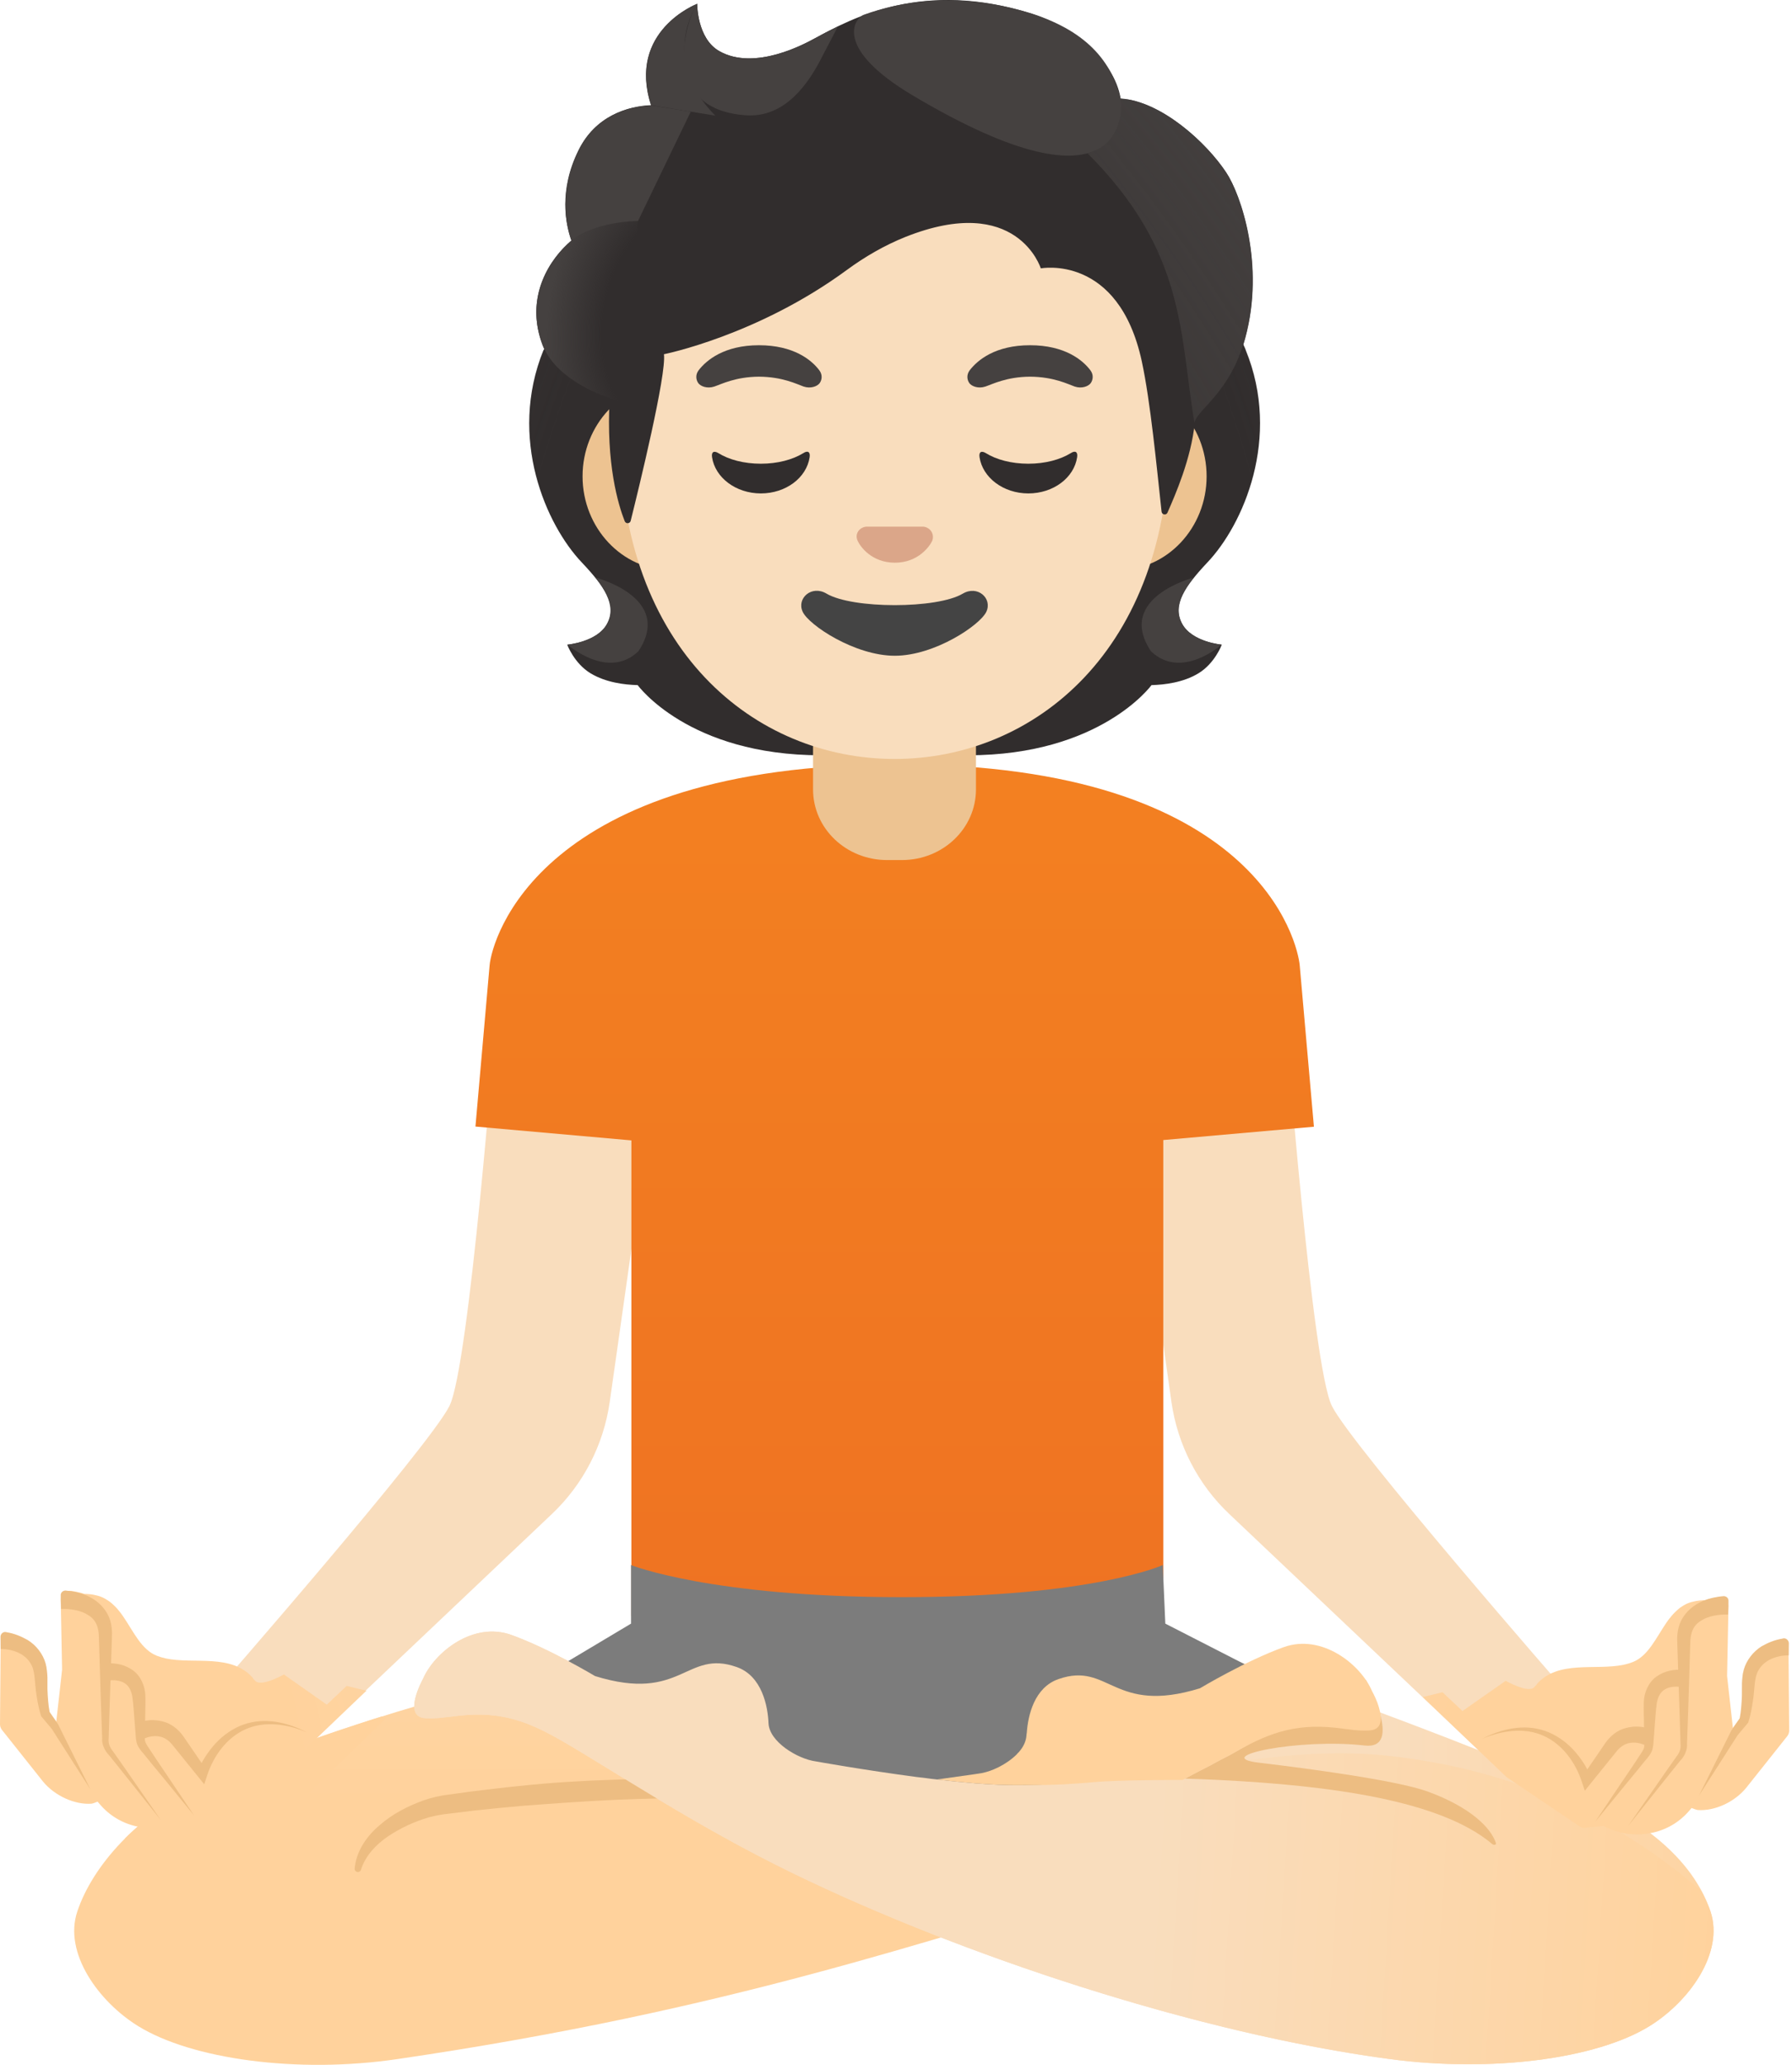<svg xmlns="http://www.w3.org/2000/svg" width="66" height="76" viewBox="0 0 66 76" fill="none"><path d="M41.304 38.605L47.361 37.738C47.361 37.738 48.323 50.266 49.051 51.743C49.78 53.219 57.716 62.304 57.716 62.304L56.044 65.924L45.275 55.726C44.119 54.633 43.372 53.181 43.145 51.605L41.304 38.605Z" fill="url(#paint0_linear_442_159)"></path><path d="M24.303 38.605L18.246 37.738C18.246 37.738 17.285 50.266 16.556 51.743C15.827 53.225 7.891 62.304 7.891 62.304L9.563 65.924L20.326 55.726C21.482 54.633 22.229 53.181 22.456 51.605L24.303 38.605Z" fill="url(#paint1_linear_442_159)"></path><path d="M48.392 41.471L47.87 35.54C47.801 34.729 46.35 28.132 33.093 28.132C19.836 28.132 18.114 34.591 18.032 35.534L17.511 41.465L23.254 41.974V59.472H42.844V41.961L48.392 41.471Z" fill="url(#paint2_linear_442_159)"></path><path d="M47.613 67.959C43.428 68.682 39.803 69.781 35.725 70.994C33.891 71.54 31.962 72.106 29.844 72.671C25.723 73.771 20.885 74.871 14.639 75.788C10.939 76.334 7.056 75.788 5.089 74.575C3.625 73.67 2.337 71.88 2.846 70.359C3.405 68.675 5.077 66.803 7.433 65.678C8.407 65.213 9.462 64.774 10.549 64.372C13.257 63.36 16.135 62.537 18.29 61.971C20.344 61.437 21.752 61.142 21.752 61.142C24.328 60.577 26.703 60.564 28.588 61.375C31.867 62.776 48.763 67.764 47.613 67.959Z" fill="url(#paint3_linear_442_159)"></path><path d="M14.231 63.228L11.171 66.2L8.513 68.022C8.451 68.072 8.369 68.097 8.287 68.091L7.615 68.028C7.232 68.236 6.811 68.349 6.384 68.349C6.189 68.349 5.981 68.324 5.787 68.286C5.341 68.185 4.938 67.972 4.605 67.664C5.334 66.948 6.233 66.307 7.263 65.804C9.33 64.799 11.774 63.9 14.055 63.178L14.231 63.228Z" fill="url(#paint4_linear_442_159)"></path><path d="M60.75 74.576C58.784 75.789 54.913 76.285 51.2 75.789C44.119 74.846 35.398 71.969 29.147 68.921C25.597 67.194 22.518 65.126 20.74 64.102C19.49 63.38 18.497 62.978 16.926 63.147C16.311 63.216 16.11 63.26 15.676 63.242C14.796 63.204 15.575 61.803 15.575 61.803C16.003 60.81 17.429 59.673 18.83 60.175C20.231 60.678 21.915 61.69 21.915 61.69C25.113 62.682 25.258 60.697 27.13 61.357C28.066 61.683 28.28 62.802 28.305 63.43C28.336 64.109 29.367 64.737 30.045 64.831L34.437 65.353L35.04 65.422L36.611 65.61L41.386 62.217L42.046 61.746L43.774 60.521C43.774 60.521 44.245 60.678 45.036 60.955C45.282 61.036 45.558 61.137 45.866 61.244C47.16 61.696 48.932 62.324 50.83 63.028C51.043 63.11 51.263 63.191 51.483 63.273C53.94 64.197 56.541 65.227 58.539 66.151C60.907 67.244 62.434 68.676 63 70.36C63.502 71.881 62.214 73.671 60.75 74.576Z" fill="url(#paint5_linear_442_159)"></path><path d="M42.919 59.76L42.825 57.605C42.825 57.605 40.243 58.786 33.212 58.786C26.181 58.786 23.241 57.605 23.241 57.605V59.76L18.61 62.524L33.011 69.09L48.21 62.468L42.919 59.76Z" fill="#7C7C7C"></path><path d="M35.725 70.994C33.891 71.54 31.962 72.106 29.844 72.671C28.996 72.294 28.179 71.911 27.388 71.528C24.296 70.014 21.463 68.286 19.402 67.023L19.245 66.935C18.453 66.445 17.768 66.024 17.197 65.691C16.047 65.025 15.588 64.912 14.985 64.912C14.828 64.912 14.671 64.924 14.501 64.95L14.055 64.994C13.735 65.031 13.364 65.082 12.899 65.082C12.78 65.082 12.667 65.075 12.535 65.069C11.787 65.038 11.102 64.799 10.549 64.372C13.257 63.36 16.135 62.537 18.29 61.971C18.554 62.097 18.818 62.248 19.094 62.405C19.672 62.744 20.388 63.178 21.193 63.674C23.235 64.924 26.024 66.64 29.053 68.116C31.044 69.09 33.237 70.039 35.562 70.931L35.725 70.994Z" fill="url(#paint6_linear_442_159)"></path><path d="M13.062 68.784C13.113 68.143 13.508 67.577 13.98 67.181C14.451 66.767 15.004 66.484 15.588 66.27C15.871 66.17 16.216 66.088 16.499 66.057L17.372 65.937C17.957 65.868 18.541 65.793 19.125 65.736C20.294 65.611 21.469 65.541 22.644 65.504C23.819 65.466 24.994 65.466 26.181 65.548C26.357 65.56 26.489 65.711 26.477 65.887C26.464 66.057 26.326 66.189 26.156 66.182H26.144C24.994 66.163 23.825 66.201 22.669 66.245C21.507 66.296 20.351 66.383 19.195 66.471C18.617 66.522 18.038 66.578 17.46 66.641L16.593 66.748C16.292 66.779 16.066 66.817 15.789 66.892C15.268 67.043 14.752 67.282 14.3 67.584C13.848 67.891 13.464 68.293 13.295 68.815V68.821C13.276 68.884 13.207 68.915 13.144 68.897C13.094 68.884 13.062 68.834 13.062 68.784Z" fill="#EDBD82"></path><path d="M60.75 74.576C58.784 75.789 54.913 76.285 51.2 75.789C46.004 75.098 39.928 73.364 34.588 71.284C32.653 70.53 30.812 69.732 29.147 68.921C25.597 67.194 22.518 65.126 20.74 64.102C19.49 63.38 18.497 62.978 16.926 63.147C16.311 63.216 16.11 63.26 15.676 63.242C14.796 63.204 15.575 61.803 15.575 61.803C16.003 60.81 17.429 59.673 18.83 60.175C20.231 60.678 21.915 61.69 21.915 61.69C25.113 62.682 25.258 60.697 27.13 61.357C28.066 61.683 28.28 62.802 28.305 63.43C28.336 64.109 29.367 64.737 30.045 64.831C30.045 64.831 31.836 65.152 33.784 65.409H33.79L34.11 65.447C34.249 65.466 34.387 65.485 34.525 65.497C34.99 65.554 35.449 65.598 35.882 65.635L36.002 65.648H36.033C36.039 65.654 36.045 65.654 36.052 65.648H36.058C36.529 65.686 36.969 65.704 37.346 65.704C37.943 65.704 38.521 65.686 39.087 65.648C41.034 65.529 42.831 65.233 44.572 64.982C45.062 64.907 45.545 64.838 46.029 64.775H46.035C47.763 64.555 49.46 64.435 51.232 64.636C54.574 65.02 58.677 66.157 62.66 69.6C62.792 69.845 62.912 70.103 63 70.36C63.502 71.881 62.214 73.671 60.75 74.576Z" fill="url(#paint7_linear_442_159)"></path><path d="M52.57 65.936C51.458 65.534 48.235 65.1 46.375 64.88C44.515 64.661 47.87 63.969 50.252 64.246C51.734 64.422 50.302 61.827 50.302 61.827C50.302 61.827 46.626 63.831 45.376 64.554C45.319 64.585 45.194 64.654 45.03 64.736C45.005 64.749 44.98 64.761 44.955 64.774C44.836 64.837 44.703 64.907 44.572 64.982C44.214 65.164 43.837 65.358 43.648 65.465C44.069 65.477 44.484 65.496 44.905 65.515C49.051 65.722 53.079 66.275 54.964 67.877C55.02 67.921 55.115 67.903 55.096 67.84C54.907 67.262 54.141 66.508 52.57 65.936Z" fill="#EDBD82"></path><path d="M50.434 63.692C50.006 63.711 49.805 63.667 49.183 63.592C47.619 63.428 46.626 63.831 45.376 64.554C45.319 64.585 45.194 64.654 45.03 64.736C45.005 64.749 44.98 64.761 44.955 64.774C44.836 64.837 44.703 64.907 44.572 64.982C44.214 65.164 43.837 65.358 43.648 65.465C43.61 65.484 43.573 65.502 43.554 65.514C43.554 65.514 41.242 65.508 40.274 65.596C40.079 65.615 39.897 65.627 39.734 65.64C38.898 65.703 38.383 65.704 37.346 65.704C36.969 65.704 36.529 65.686 36.058 65.648C36.052 65.648 36.052 65.648 36.052 65.648H36.002L35.882 65.635C35.449 65.598 34.99 65.554 34.525 65.497L34.563 65.489H34.569L35.863 65.307L36.071 65.276C36.504 65.219 37.076 64.943 37.447 64.572C37.453 64.566 37.459 64.559 37.459 64.553C37.51 64.509 37.547 64.465 37.585 64.415C37.711 64.251 37.792 64.069 37.805 63.874C37.805 63.843 37.811 63.812 37.817 63.78C37.861 63.139 38.094 62.109 38.986 61.801C40.858 61.148 40.997 63.127 44.195 62.14C44.195 62.14 45.879 61.129 47.28 60.626C48.681 60.124 50.113 61.255 50.534 62.247C50.534 62.247 50.641 62.436 50.729 62.668C50.88 63.083 50.999 63.667 50.434 63.692Z" fill="url(#paint8_linear_442_159)"></path><path d="M65.871 60.721C65.871 60.621 65.821 60.52 65.733 60.464C65.645 60.407 65.544 60.388 65.444 60.426C65.406 60.438 64.596 60.727 64.225 61.513C64.206 61.55 64.194 61.594 64.194 61.639L64.137 63.165C64.062 63.272 63.949 63.423 63.823 63.599L63.609 61.689L63.66 59.113C63.66 59.025 63.628 58.937 63.565 58.874C63.502 58.811 63.408 58.78 63.327 58.786C63.308 58.786 63.075 58.805 62.792 58.899C62.767 58.899 62.748 58.899 62.723 58.899C62.705 58.899 62.686 58.905 62.66 58.905C62.617 58.905 62.579 58.912 62.535 58.918C62.491 58.924 62.441 58.931 62.397 58.943C62.359 58.949 62.328 58.962 62.29 58.968C62.246 58.981 62.208 58.993 62.164 59.012C62.133 59.025 62.101 59.037 62.07 59.056C62.032 59.075 62.001 59.094 61.963 59.119C61.932 59.138 61.907 59.157 61.875 59.175C61.844 59.201 61.812 59.226 61.787 59.251C61.762 59.276 61.731 59.301 61.706 59.326C61.68 59.351 61.655 59.377 61.63 59.402C61.605 59.433 61.574 59.465 61.548 59.496C61.529 59.521 61.511 59.546 61.492 59.565C61.46 59.603 61.429 59.647 61.404 59.684C61.391 59.697 61.385 59.716 61.373 59.728C60.989 60.288 60.7 60.96 60.122 61.18C60.022 61.218 59.915 61.249 59.802 61.274C58.752 61.494 57.383 61.086 56.591 61.997L56.597 62.009C56.572 62.034 56.541 62.059 56.516 62.091C56.302 62.348 55.454 61.865 55.454 61.865L53.864 62.977L53.682 62.807L53.129 62.286L52.4 62.462L55.485 65.408L58.162 67.212C58.225 67.262 58.306 67.287 58.388 67.274L59.054 67.205C59.437 67.412 59.865 67.519 60.292 67.519C60.493 67.519 60.694 67.494 60.889 67.45C61.41 67.331 61.875 67.048 62.221 66.64L62.302 66.546L62.434 66.596C62.466 66.608 62.497 66.615 62.529 66.621C63.151 66.665 63.879 66.332 64.313 65.804L65.827 63.9C65.871 63.844 65.896 63.768 65.896 63.699L65.871 60.721Z" fill="url(#paint9_linear_442_159)"></path><path d="M63.66 58.899V59.012L63.647 59.427C63.308 59.414 62.912 59.477 62.648 59.653C62.365 59.823 62.252 60.099 62.252 60.501L62.177 62.952L62.133 64.183C62.158 64.403 62.026 64.667 61.888 64.799L61.504 65.276L59.971 67.199L61.373 65.182L61.731 64.673C61.862 64.504 61.913 64.378 61.894 64.177L61.856 62.945L61.775 60.482C61.762 60.288 61.775 60.011 61.862 59.779C61.944 59.553 62.29 58.843 63.49 58.748C63.578 58.755 63.647 58.805 63.66 58.899Z" fill="#EDBD82"></path><path d="M65.884 60.471V60.515L65.877 60.929C65.651 60.923 65.381 60.98 65.167 61.093C64.954 61.206 64.79 61.382 64.703 61.608C64.665 61.721 64.64 61.853 64.627 61.985L64.583 62.444C64.539 62.752 64.501 63.041 64.395 63.374L64.388 63.399L64.37 63.424L63.999 63.864L62.572 66.094L63.76 63.707L63.766 63.694L64.074 63.248C64.124 62.997 64.143 62.695 64.156 62.406V61.966C64.162 61.797 64.181 61.621 64.225 61.451C64.326 61.099 64.577 60.785 64.878 60.596C65.123 60.458 65.368 60.358 65.639 60.314C65.657 60.307 65.683 60.301 65.708 60.301H65.714C65.802 60.307 65.871 60.377 65.884 60.471Z" fill="#EDBD82"></path><path d="M56.327 63.723C56.327 63.723 58.671 61.417 61.819 61.662C61.819 61.662 60.486 61.6 60.719 63.912C60.719 63.912 59.789 62.976 58.489 65.413C58.482 65.42 57.734 63.428 56.327 63.723Z" fill="url(#paint10_linear_442_159)"></path><path d="M61.919 62.096C61.73 62.058 61.479 62.083 61.322 62.178C61.159 62.272 61.058 62.454 61.02 62.693C60.983 62.938 60.97 63.239 60.945 63.51L60.914 63.924C60.895 64.062 60.907 64.194 60.863 64.377C60.813 64.552 60.694 64.684 60.612 64.779L60.348 65.105L59.814 65.753L58.752 67.053L59.688 65.658L60.16 64.961L60.392 64.609C60.474 64.483 60.543 64.395 60.556 64.295C60.574 64.207 60.556 64.056 60.556 63.912L60.549 63.491C60.549 63.202 60.53 62.938 60.543 62.63C60.556 62.316 60.694 61.939 61.002 61.713C61.316 61.493 61.649 61.436 62.013 61.461L61.919 62.096Z" fill="#EDBD82"></path><path d="M60.568 64.228C60.424 64.159 60.198 64.115 60.028 64.153C59.846 64.178 59.682 64.291 59.55 64.448L58.596 65.629L58.369 65.912L58.256 65.573C58.03 64.882 57.546 64.197 56.849 63.889C56.145 63.568 55.303 63.694 54.581 64.002C55.278 63.644 56.12 63.43 56.918 63.713C57.307 63.851 57.659 64.096 57.942 64.398C58.225 64.706 58.451 65.051 58.614 65.453L58.275 65.397L59.136 64.14C59.306 63.901 59.569 63.675 59.89 63.6C60.21 63.518 60.512 63.537 60.832 63.656L60.568 64.228Z" fill="#EDBD82"></path><path d="M0.025 60.489C0.025 60.388 0.075 60.288 0.163 60.231C0.245 60.175 0.352 60.156 0.452 60.193C0.49 60.206 1.301 60.495 1.671 61.28C1.69 61.318 1.703 61.362 1.703 61.406L1.759 62.933C1.835 63.04 1.948 63.19 2.073 63.366L2.287 61.456L2.237 58.88C2.237 58.792 2.268 58.704 2.337 58.642C2.4 58.579 2.494 58.547 2.576 58.553C2.595 58.553 2.827 58.572 3.11 58.667H3.179C3.198 58.667 3.217 58.673 3.242 58.673C3.286 58.673 3.324 58.679 3.368 58.685C3.418 58.692 3.462 58.698 3.506 58.711C3.544 58.717 3.575 58.729 3.613 58.736C3.657 58.748 3.694 58.761 3.738 58.78C3.77 58.792 3.801 58.805 3.833 58.824C3.87 58.843 3.902 58.861 3.939 58.886C3.971 58.905 3.996 58.924 4.027 58.943L4.122 59.018C4.153 59.044 4.178 59.069 4.203 59.094L4.279 59.169C4.31 59.201 4.335 59.232 4.36 59.264C4.379 59.289 4.398 59.314 4.417 59.333C4.448 59.37 4.48 59.414 4.505 59.452C4.517 59.465 4.524 59.483 4.536 59.496C4.92 60.055 5.209 60.727 5.787 60.947C5.887 60.985 5.994 61.016 6.107 61.042C7.156 61.261 8.526 60.853 9.318 61.764L9.311 61.777C9.337 61.802 9.368 61.827 9.393 61.858C9.607 62.116 10.455 61.632 10.455 61.632L12.038 62.744L12.214 62.575L12.767 62.053L13.496 62.229L10.411 65.176L7.734 66.979C7.672 67.029 7.59 67.054 7.508 67.042L6.842 66.973C6.459 67.18 6.032 67.287 5.604 67.287C5.403 67.287 5.202 67.262 5.008 67.218C4.486 67.098 4.021 66.816 3.676 66.407L3.594 66.313L3.462 66.363C3.431 66.376 3.399 66.382 3.368 66.388C2.752 66.432 2.017 66.099 1.583 65.572L0.069 63.668C0.025 63.611 0 63.536 0 63.467L0.025 60.489Z" fill="url(#paint11_linear_442_159)"></path><path d="M0.019 60.237V60.281L0.025 60.696C0.251 60.69 0.521 60.746 0.735 60.859C0.949 60.972 1.112 61.148 1.2 61.375C1.238 61.488 1.263 61.62 1.275 61.752L1.319 62.21C1.363 62.518 1.401 62.807 1.508 63.14L1.514 63.165L1.533 63.19L1.904 63.63L3.33 65.861L2.143 63.473L2.136 63.461L1.828 63.014C1.778 62.763 1.759 62.462 1.747 62.172V61.733C1.74 61.563 1.722 61.387 1.678 61.218C1.577 60.866 1.326 60.551 1.018 60.363C0.773 60.225 0.528 60.124 0.258 60.08C0.239 60.074 0.214 60.068 0.188 60.068H0.182C0.094 60.074 0.025 60.143 0.019 60.237Z" fill="#EDBD82"></path><path d="M9.569 63.493C9.569 63.493 7.225 61.187 4.078 61.432C4.078 61.432 5.41 61.369 5.177 63.681C5.177 63.681 6.107 62.745 7.408 65.183C7.408 65.189 8.162 63.198 9.569 63.493Z" fill="url(#paint12_linear_442_159)"></path><path d="M3.977 61.86C4.165 61.822 4.417 61.848 4.574 61.942C4.737 62.036 4.838 62.218 4.875 62.457C4.913 62.702 4.926 63.004 4.951 63.274L4.982 63.689C5.001 63.827 4.988 63.959 5.032 64.141C5.083 64.317 5.202 64.449 5.284 64.543L5.548 64.87L6.082 65.517L7.144 66.817L6.207 65.423L5.736 64.725L5.504 64.373C5.422 64.248 5.353 64.16 5.34 64.059C5.321 63.971 5.34 63.821 5.34 63.676L5.347 63.255C5.347 62.966 5.365 62.702 5.353 62.394C5.34 62.08 5.202 61.703 4.894 61.477C4.58 61.257 4.247 61.2 3.883 61.226L3.977 61.86Z" fill="#EDBD82"></path><path d="M5.322 63.989C5.466 63.92 5.692 63.876 5.862 63.914C6.044 63.939 6.207 64.052 6.339 64.209L7.294 65.391L7.521 65.673L7.634 65.334C7.86 64.643 8.344 63.958 9.041 63.65C9.745 63.33 10.587 63.455 11.309 63.763C10.612 63.405 9.77 63.191 8.972 63.474C8.582 63.612 8.231 63.857 7.948 64.159C7.665 64.467 7.439 64.812 7.269 65.215L7.609 65.158L6.748 63.901C6.578 63.663 6.314 63.436 5.994 63.361C5.673 63.279 5.372 63.298 5.051 63.418L5.322 63.989Z" fill="#EDBD82"></path><path d="M2.237 58.693V58.806L2.249 59.221C2.588 59.208 2.984 59.271 3.248 59.447C3.531 59.616 3.644 59.893 3.644 60.295L3.719 62.745L3.763 63.977C3.738 64.197 3.87 64.461 4.008 64.593L4.392 65.07L5.925 66.993L4.524 64.976L4.166 64.467C4.034 64.297 3.983 64.172 4.002 63.971L4.04 62.739L4.122 60.276C4.134 60.081 4.122 59.805 4.034 59.572C3.952 59.346 3.606 58.636 2.406 58.542C2.318 58.548 2.249 58.605 2.237 58.693Z" fill="#EDBD82"></path><path d="M43.541 22.961C43.164 22.27 43.648 21.573 44.471 20.699C45.778 19.323 47.204 16.125 45.879 12.883C45.885 12.864 45.621 12.318 45.627 12.299L45.081 12.274C44.905 12.249 38.93 12.236 32.948 12.236C26.967 12.236 20.992 12.249 20.816 12.274C20.816 12.274 20.011 12.864 20.018 12.883C18.698 16.132 20.118 19.323 21.425 20.699C22.248 21.566 22.732 22.27 22.355 22.961C21.991 23.634 20.891 23.728 20.891 23.728C20.891 23.728 21.142 24.413 21.752 24.783C22.317 25.123 23.002 25.204 23.486 25.217C23.486 25.217 25.352 27.799 30.234 27.799H35.662C40.538 27.799 42.41 25.217 42.41 25.217C42.888 25.204 43.579 25.123 44.138 24.783C44.748 24.413 44.999 23.728 44.999 23.728C44.999 23.728 43.906 23.634 43.541 22.961Z" fill="#312D2D"></path><path d="M32.942 27.797V24.932L41.612 24.247L42.398 25.215C42.398 25.215 40.532 27.797 35.65 27.797H32.942Z" fill="url(#paint13_radial_442_159)"></path><path d="M42.385 23.965C41.085 21.993 43.968 21.258 43.968 21.258C43.466 21.88 43.24 22.426 43.535 22.96C43.899 23.633 44.993 23.727 44.993 23.727C44.993 23.727 43.51 25.052 42.385 23.965Z" fill="url(#paint14_radial_442_159)"></path><path d="M45.885 12.883C47.173 16.025 45.816 19.261 44.547 20.624C44.371 20.812 43.636 21.535 43.466 22.119C43.466 22.119 40.569 18.079 39.702 15.711C39.526 15.233 39.369 14.737 39.35 14.228C39.332 13.845 39.394 13.392 39.614 13.066C39.885 12.67 45.734 12.55 45.734 12.55C45.728 12.557 45.885 12.883 45.885 12.883Z" fill="url(#paint15_radial_442_159)"></path><path d="M20.018 12.883C18.73 16.025 20.087 19.259 21.356 20.623C21.532 20.811 22.267 21.534 22.437 22.118C22.437 22.118 25.333 18.078 26.2 15.71C26.376 15.232 26.533 14.736 26.552 14.227C26.571 13.844 26.508 13.391 26.288 13.065C26.018 12.669 25.704 12.769 25.245 12.769C24.372 12.769 20.546 12.543 20.25 12.543C20.256 12.556 20.018 12.883 20.018 12.883Z" fill="url(#paint16_radial_442_159)"></path><path d="M32.961 27.797V24.932L24.29 24.247L23.498 25.215C23.498 25.215 25.364 27.797 30.246 27.797H32.961Z" fill="url(#paint17_radial_442_159)"></path><path d="M23.517 23.965C24.818 21.993 21.934 21.258 21.934 21.258C22.437 21.88 22.663 22.426 22.367 22.96C22.003 23.633 20.904 23.727 20.904 23.727C20.904 23.727 22.399 25.052 23.517 23.965Z" fill="url(#paint18_radial_442_159)"></path><path d="M29.945 25.875V29.055C29.945 30.494 31.164 31.656 32.672 31.656H33.218C34.726 31.656 35.945 30.494 35.945 29.055V25.875H29.945Z" fill="#EDC391"></path><path d="M41.204 14.082H24.692C22.914 14.082 21.456 15.634 21.456 17.532C21.456 19.429 22.914 20.981 24.692 20.981H41.204C42.982 20.981 44.44 19.429 44.44 17.532C44.44 15.634 42.982 14.082 41.204 14.082Z" fill="#EDC391"></path><path d="M32.948 2.194C27.689 2.194 22.82 7.817 22.82 15.91C22.82 23.958 27.834 27.935 32.948 27.935C38.063 27.935 43.077 23.958 43.077 15.91C43.077 7.811 38.207 2.194 32.948 2.194Z" fill="#F9DDBD"></path><path d="M30.177 13.631C29.895 13.254 29.235 12.707 27.953 12.707C26.678 12.707 26.018 13.254 25.729 13.631C25.603 13.801 25.635 13.989 25.723 14.108C25.804 14.215 26.043 14.316 26.307 14.228C26.571 14.14 27.086 13.87 27.953 13.864C28.82 13.87 29.335 14.134 29.599 14.228C29.863 14.316 30.102 14.215 30.184 14.108C30.272 13.989 30.303 13.801 30.177 13.631Z" fill="#454140"></path><path d="M40.161 13.631C39.878 13.254 39.219 12.707 37.937 12.707C36.655 12.707 36.002 13.254 35.713 13.631C35.587 13.801 35.618 13.989 35.706 14.108C35.788 14.215 36.027 14.316 36.291 14.228C36.555 14.14 37.07 13.87 37.937 13.864C38.804 13.87 39.319 14.134 39.583 14.228C39.847 14.316 40.086 14.215 40.167 14.108C40.255 13.989 40.287 13.801 40.161 13.631Z" fill="#454140"></path><path d="M34.117 19.41C34.085 19.398 34.054 19.392 34.023 19.385H31.886C31.855 19.392 31.823 19.398 31.792 19.41C31.597 19.486 31.491 19.687 31.585 19.9C31.679 20.114 32.1 20.711 32.961 20.711C33.815 20.711 34.242 20.108 34.337 19.9C34.412 19.687 34.305 19.486 34.117 19.41Z" fill="#DBA689"></path><path d="M35.461 21.849C34.513 22.415 31.396 22.415 30.441 21.849C29.895 21.523 29.335 22.019 29.562 22.515C29.782 23.005 31.484 24.136 32.955 24.136C34.425 24.136 36.102 23.005 36.328 22.515C36.555 22.025 36.008 21.529 35.461 21.849Z" fill="#444444"></path><path d="M28.022 17.068C27.4 17.068 26.841 16.917 26.458 16.678C26.294 16.578 26.194 16.634 26.225 16.829C26.338 17.577 27.099 18.161 28.022 18.161C28.946 18.161 29.706 17.583 29.819 16.829C29.85 16.634 29.75 16.571 29.587 16.678C29.197 16.917 28.644 17.068 28.022 17.068Z" fill="#312D2D"></path><path d="M37.874 17.068C37.252 17.068 36.693 16.917 36.309 16.678C36.146 16.578 36.046 16.634 36.077 16.829C36.19 17.577 36.95 18.161 37.874 18.161C38.798 18.161 39.558 17.583 39.671 16.829C39.702 16.634 39.602 16.571 39.438 16.678C39.049 16.917 38.496 17.068 37.874 17.068Z" fill="#312D2D"></path><path d="M45.162 6.347C44.421 5.229 42.762 3.721 41.273 3.626C41.034 2.194 39.501 0.981 38.018 0.51C34.004 -0.765 31.39 0.661 29.982 1.427C29.687 1.584 27.808 2.634 26.489 1.88C25.666 1.408 25.678 0.139 25.678 0.139C25.678 0.139 23.09 1.126 23.976 3.871C23.09 3.909 21.921 4.28 21.306 5.53C20.57 7.013 20.834 8.257 21.042 8.854C20.275 9.501 19.314 10.883 19.974 12.68C20.47 14.031 22.455 14.653 22.455 14.653C22.317 17.085 22.77 18.58 23.008 19.183C23.052 19.29 23.203 19.277 23.228 19.171C23.53 17.964 24.554 13.767 24.453 13.038C24.453 13.038 27.896 12.354 31.183 9.941C31.849 9.451 32.577 9.03 33.344 8.722C37.465 7.082 38.333 9.878 38.333 9.878C38.333 9.878 41.191 9.331 42.052 13.296C42.373 14.785 42.599 17.166 42.781 18.831C42.794 18.951 42.957 18.976 43.001 18.863C43.29 18.203 43.868 16.89 44.006 15.552C44.056 15.08 45.325 14.458 45.866 12.435C46.595 9.746 45.703 7.157 45.162 6.347Z" fill="#312D2D"></path><path d="M43.994 15.571C44.044 15.1 45.313 14.478 45.853 12.455C45.91 12.241 45.96 12.021 46.004 11.802C46.444 9.345 45.652 7.089 45.156 6.348C44.471 5.311 43.001 3.954 41.606 3.671C41.487 3.653 41.367 3.64 41.254 3.634C41.254 3.634 41.355 4.287 41.091 4.809C40.752 5.481 40.054 5.644 40.054 5.644C43.698 9.276 43.441 12.317 43.994 15.571Z" fill="url(#paint19_radial_442_159)"></path><path d="M30.862 0.971C30.529 1.134 30.234 1.289 29.982 1.427C29.687 1.584 27.808 2.634 26.489 1.88C25.678 1.421 25.678 0.19 25.678 0.139C25.308 0.617 24.177 4.018 27.476 4.244C28.902 4.338 29.775 3.101 30.297 2.051C30.491 1.674 30.787 1.122 30.862 0.971Z" fill="url(#paint20_radial_442_159)"></path><path d="M37.604 0.385C39.828 0.989 40.909 2.119 41.267 3.627C41.374 4.067 41.499 8.201 33.608 3.508C30.674 1.761 31.472 0.668 31.817 0.542C33.168 0.059 35.116 -0.287 37.604 0.385Z" fill="url(#paint21_radial_442_159)"></path><path d="M25.672 0.148C25.666 0.148 25.66 0.154 25.654 0.154C25.371 0.273 23.153 1.297 23.982 3.873L26.345 4.257C24.253 2.139 25.685 0.141 25.685 0.141L25.672 0.148Z" fill="url(#paint22_radial_442_159)"></path><path d="M25.44 4.112L23.982 3.88C23.926 3.88 23.731 3.899 23.624 3.911C22.801 4.024 21.834 4.452 21.312 5.538C20.747 6.707 20.765 7.719 20.916 8.385C20.96 8.611 21.055 8.862 21.055 8.862C21.055 8.862 21.777 8.177 23.499 8.133L25.44 4.112Z" fill="url(#paint23_radial_442_159)"></path><path d="M20.979 8.918C20.256 9.559 19.289 10.979 20.005 12.744C20.546 14.076 22.462 14.654 22.462 14.654C22.462 14.66 22.845 14.774 23.04 14.774L23.492 8.126C22.575 8.126 21.689 8.402 21.117 8.798C21.123 8.811 20.973 8.905 20.979 8.918Z" fill="url(#paint24_radial_442_159)"></path><defs><linearGradient id="paint0_linear_442_159" x1="32.937" y1="0.01" x2="32.937" y2="76.014" gradientUnits="userSpaceOnUse"><stop stop-color="#FFD29C"></stop><stop offset="0.5" stop-color="#F9DDBD"></stop></linearGradient><linearGradient id="paint1_linear_442_159" x1="32.97" y1="0.01" x2="32.97" y2="76.014" gradientUnits="userSpaceOnUse"><stop stop-color="#FFD29C"></stop><stop offset="0.5" stop-color="#F9DDBD"></stop></linearGradient><linearGradient id="paint2_linear_442_159" x1="32.942" y1="-0.343" x2="32.942" y2="73.482" gradientUnits="userSpaceOnUse"><stop stop-color="#F78C1F"></stop><stop offset="1" stop-color="#ED6D23"></stop></linearGradient><linearGradient id="paint3_linear_442_159" x1="32.948" y1="66.436" x2="32.948" y2="-9.564" gradientUnits="userSpaceOnUse"><stop stop-color="#FFD29C"></stop><stop offset="0.377" stop-color="#F9DDBD"></stop></linearGradient><linearGradient id="paint4_linear_442_159" x1="32.524" y1="32.325" x2="73.506" y2="55.884" gradientUnits="userSpaceOnUse"><stop stop-color="#FFD29C"></stop><stop offset="0.5" stop-color="#F9DDBD" stop-opacity="0"></stop></linearGradient><linearGradient id="paint5_linear_442_159" x1="-3.62301e-06" y1="38" x2="65.896" y2="38" gradientUnits="userSpaceOnUse"><stop offset="0.778" stop-color="#F9DDBD"></stop><stop offset="1" stop-color="#FFD29C"></stop></linearGradient><linearGradient id="paint6_linear_442_159" x1="33.147" y1="39.552" x2="17.8" y2="50.162" gradientUnits="userSpaceOnUse"><stop stop-color="#FFD29C"></stop><stop offset="0.5" stop-color="#F9DDBD" stop-opacity="0"></stop></linearGradient><linearGradient id="paint7_linear_442_159" x1="64.529" y1="59.659" x2="1.032" y2="55.759" gradientUnits="userSpaceOnUse"><stop stop-color="#FFD29C"></stop><stop offset="0.338" stop-color="#F9DDBD"></stop></linearGradient><linearGradient id="paint8_linear_442_159" x1="33.75" y1="75.03" x2="-14.136" y2="-11.795" gradientUnits="userSpaceOnUse"><stop offset="0.078" stop-color="#FFD29C"></stop><stop offset="0.693" stop-color="#F9DDBD"></stop></linearGradient><linearGradient id="paint9_linear_442_159" x1="56.384" y1="55.623" x2="15.93" y2="40.004" gradientUnits="userSpaceOnUse"><stop stop-color="#FFD29C"></stop><stop offset="0.5" stop-color="#F9DDBD"></stop></linearGradient><linearGradient id="paint10_linear_442_159" x1="43.242" y1="49.074" x2="20.272" y2="27.081" gradientUnits="userSpaceOnUse"><stop stop-color="#FFD29C"></stop><stop offset="1" stop-color="#F9DDBD" stop-opacity="0"></stop></linearGradient><linearGradient id="paint11_linear_442_159" x1="7.435" y1="48.9" x2="57.1" y2="38.003" gradientUnits="userSpaceOnUse"><stop stop-color="#FFD29C"></stop><stop offset="0.5" stop-color="#F9DDBD"></stop></linearGradient><linearGradient id="paint12_linear_442_159" x1="21.451" y1="45.136" x2="49.038" y2="24.808" gradientUnits="userSpaceOnUse"><stop stop-color="#FFD29C"></stop><stop offset="1" stop-color="#F9DDBD" stop-opacity="0"></stop></linearGradient><radialGradient id="paint13_radial_442_159" cx="0" cy="0" r="1" gradientUnits="userSpaceOnUse" gradientTransform="translate(30.885 -12.62) scale(49.529 74.741)"><stop offset="0.728" stop-color="#454140" stop-opacity="0"></stop><stop offset="1" stop-color="#454140"></stop></radialGradient><radialGradient id="paint14_radial_442_159" cx="0" cy="0" r="1" gradientUnits="userSpaceOnUse" gradientTransform="translate(52.104 32.548) rotate(153.129) scale(47.727 37.187)"><stop offset="0.663" stop-color="#454140"></stop><stop offset="1" stop-color="#454140" stop-opacity="0"></stop></radialGradient><radialGradient id="paint15_radial_442_159" cx="0" cy="0" r="1" gradientUnits="userSpaceOnUse" gradientTransform="translate(-3.878 32.658) rotate(-95.026) scale(73.35 71.716)"><stop offset="0.725" stop-color="#454140" stop-opacity="0"></stop><stop offset="1" stop-color="#454140"></stop></radialGradient><radialGradient id="paint16_radial_442_159" cx="0" cy="0" r="1" gradientUnits="userSpaceOnUse" gradientTransform="translate(69.785 32.684) rotate(-84.971) scale(73.302 71.715)"><stop offset="0.725" stop-color="#454140" stop-opacity="0"></stop><stop offset="1" stop-color="#454140"></stop></radialGradient><radialGradient id="paint17_radial_442_159" cx="0" cy="0" r="1" gradientUnits="userSpaceOnUse" gradientTransform="translate(35.034 -12.62) rotate(180) scale(49.496 74.741)"><stop offset="0.728" stop-color="#454140" stop-opacity="0"></stop><stop offset="1" stop-color="#454140"></stop></radialGradient><radialGradient id="paint18_radial_442_159" cx="0" cy="0" r="1" gradientUnits="userSpaceOnUse" gradientTransform="translate(13.946 32.561) rotate(26.92) scale(47.646 37.17)"><stop offset="0.663" stop-color="#454140"></stop><stop offset="1" stop-color="#454140" stop-opacity="0"></stop></radialGradient><radialGradient id="paint19_radial_442_159" cx="0" cy="0" r="1" gradientUnits="userSpaceOnUse" gradientTransform="translate(-17.16 51.944) rotate(61.167) scale(74.777 80.084)"><stop offset="0.699" stop-color="#454140" stop-opacity="0"></stop><stop offset="1" stop-color="#454140"></stop></radialGradient><radialGradient id="paint20_radial_442_159" cx="0" cy="0" r="1" gradientUnits="userSpaceOnUse" gradientTransform="translate(31.832 -2.536) rotate(40.501) scale(38.172 53.668)"><stop offset="0.58" stop-color="#454140"></stop><stop offset="1" stop-color="#454140" stop-opacity="0"></stop></radialGradient><radialGradient id="paint21_radial_442_159" cx="0" cy="0" r="1" gradientUnits="userSpaceOnUse" gradientTransform="translate(18.852 68.309) rotate(-140.15) scale(71.303 55.165)"><stop offset="0.699" stop-color="#454140" stop-opacity="0"></stop><stop offset="1" stop-color="#454140"></stop></radialGradient><radialGradient id="paint22_radial_442_159" cx="0" cy="0" r="1" gradientUnits="userSpaceOnUse" gradientTransform="translate(77.438 45.227) scale(67.334 58.794)"><stop offset="0.702" stop-color="#454140" stop-opacity="0"></stop><stop offset="1" stop-color="#454140"></stop></radialGradient><radialGradient id="paint23_radial_442_159" cx="0" cy="0" r="1" gradientUnits="userSpaceOnUse" gradientTransform="translate(80.056 50.416) rotate(-163.968) scale(70.039 69.348)"><stop offset="0.66" stop-color="#454140" stop-opacity="0"></stop><stop offset="1" stop-color="#454140"></stop></radialGradient><radialGradient id="paint24_radial_442_159" cx="0" cy="0" r="1" gradientUnits="userSpaceOnUse" gradientTransform="translate(25.276 11.896) rotate(7.834) scale(5.125 7.201)"><stop offset="0.598" stop-color="#454140" stop-opacity="0"></stop><stop offset="1" stop-color="#454140"></stop></radialGradient></defs></svg>